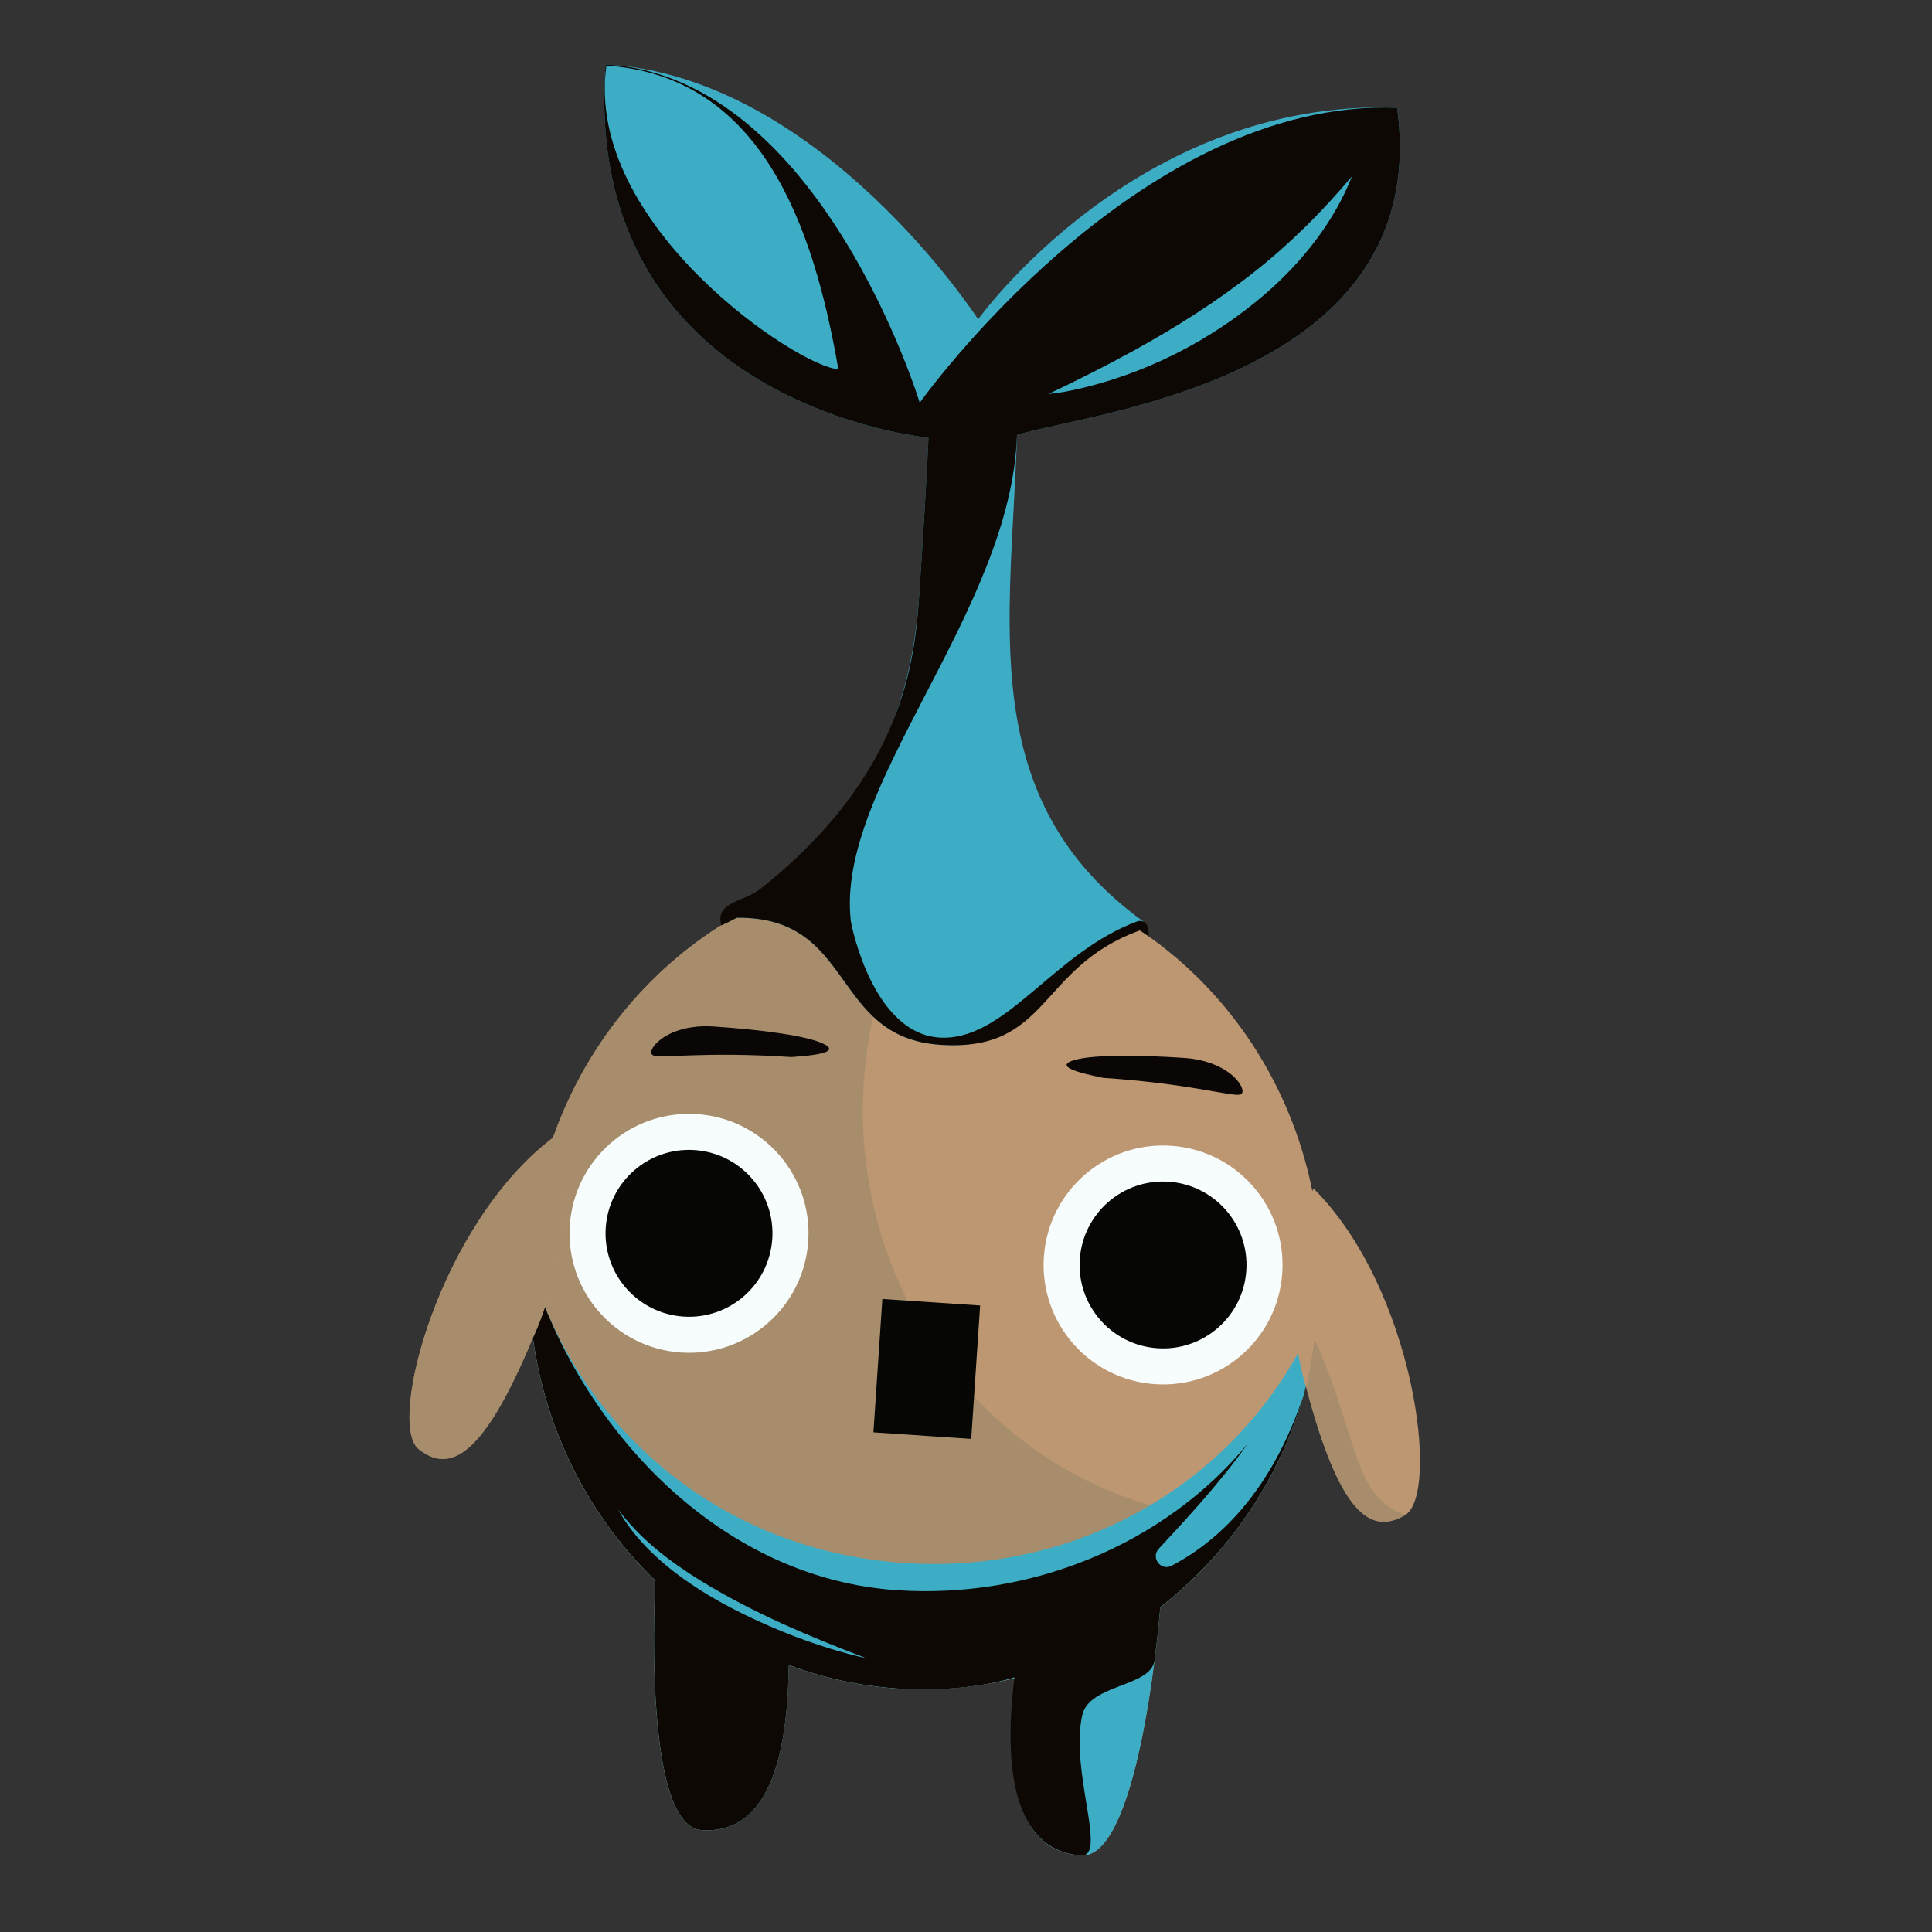 <?xml version="1.0" encoding="UTF-8"?> <svg xmlns="http://www.w3.org/2000/svg" width="86" height="86" viewBox="0 0 86 86" fill="none"><rect x="0" y="0" width="86" height="86" fill="#333333" stroke="none"/><g clip-path="url(#clip0_221_1458)"><path d="M39.943 75.16C49.651 75.808 58.068 68.141 58.742 58.034C59.417 47.928 52.094 39.21 42.386 38.561C32.678 37.913 24.262 45.581 23.587 55.687C22.912 65.793 30.235 74.512 39.943 75.16Z" fill="#BD9771"></path><g style="mix-blend-mode:multiply" opacity="0.7"><path d="M54.807 67.643C45.099 66.995 37.776 58.276 38.451 48.17C38.692 44.558 39.927 41.261 41.851 38.54C32.371 38.204 24.25 45.768 23.588 55.688C22.925 65.607 30.236 74.512 39.944 75.16C46.182 75.577 51.884 72.556 55.344 67.664C55.166 67.658 54.987 67.654 54.807 67.642L54.807 67.643Z" fill="#9E8968"></path></g><path d="M35.104 74.118C35.055 78.905 33.899 81.641 31.224 81.463C28.549 81.284 29.172 70.361 29.172 70.361L35.104 74.118L35.104 74.118Z" fill="#BD9771"></path><path d="M45.251 74.796C44.663 79.547 45.445 82.413 48.12 82.591C50.795 82.77 51.664 71.351 51.664 71.351L45.251 74.796L45.251 74.796Z" fill="#BD9771"></path><path d="M30.317 60.206C33.248 60.402 35.782 58.184 35.978 55.254C36.173 52.323 33.956 49.788 31.026 49.593C28.095 49.397 25.56 51.614 25.364 54.545C25.169 57.476 27.386 60.01 30.317 60.206Z" fill="#F7FCFD"></path><path d="M30.422 58.606C32.47 58.743 34.24 57.194 34.377 55.147C34.513 53.1 32.965 51.33 30.918 51.193C28.87 51.056 27.1 52.605 26.963 54.652C26.827 56.699 28.375 58.469 30.422 58.606Z" fill="#060605"></path><path d="M51.418 61.615C54.349 61.811 56.884 59.594 57.079 56.663C57.275 53.732 55.058 51.197 52.127 51.002C49.196 50.806 46.662 53.023 46.466 55.954C46.27 58.885 48.487 61.419 51.418 61.615Z" fill="#F7FCFD"></path><path d="M51.524 60.015C53.571 60.152 55.342 58.603 55.478 56.556C55.615 54.509 54.066 52.739 52.019 52.602C49.972 52.465 48.202 54.014 48.065 56.061C47.928 58.108 49.477 59.878 51.524 60.015Z" fill="#060605"></path><path d="M39.078 60.791L43.431 61.082" stroke="#060605" stroke-width="5.95" stroke-miterlimit="10"></path><path d="M35.229 47.053C31.368 46.795 29.5 47.122 29.086 46.981C28.672 46.841 29.605 45.549 31.766 45.693C33.928 45.837 36.05 46.117 36.733 46.504C37.516 46.948 35.435 47.023 35.229 47.053Z" fill="#0A0606"></path><path d="M49.096 47.978C52.957 48.236 54.766 48.809 55.194 48.724C55.623 48.64 54.87 47.236 52.709 47.091C50.547 46.947 48.407 46.942 47.678 47.235C46.844 47.571 48.896 47.921 49.096 47.978Z" fill="#0A0606"></path><path d="M32.793 40.854C40.027 35.584 40.724 29.368 40.923 26.392C41.28 21.043 41.328 19.481 41.328 19.481C41.328 19.481 25.853 18.067 26.953 2.868C36.522 3.38 43.541 14.213 43.541 14.213C43.541 14.213 50.587 4.361 62.193 4.797C63.837 16.923 48.469 18.35 45.271 19.363C45.009 27.723 43.367 35.581 50.915 41.035C46.363 42.677 46.748 46.834 41.856 46.508C36.965 46.181 38.086 40.785 32.794 40.854L32.793 40.854Z" fill="#3DADC6"></path><path d="M32.793 40.854C32.803 40.855 31.946 41.299 32.104 41.177C31.82 40.106 33.176 40.161 33.92 39.51C40.323 34.394 40.733 29.241 40.923 26.392C41.28 21.043 41.328 19.481 41.328 19.481C41.328 19.481 25.853 18.067 26.953 2.868C36.522 3.38 40.94 17.928 40.94 17.928C40.94 17.928 50.587 4.361 62.192 4.797C63.836 16.923 48.468 18.35 45.27 19.363C45.023 27.23 37.163 35.011 37.875 41.007C37.897 41.192 38.89 46.217 42.026 46.192C44.883 46.169 46.964 42.343 50.667 40.998C50.99 40.96 51.14 41.169 51.136 41.676C50.986 41.589 50.805 41.438 50.736 41.418C46.184 43.06 46.747 46.835 41.855 46.508C36.963 46.182 38.085 40.785 32.792 40.854L32.793 40.854Z" fill="#0D0804"></path><path d="M37.316 16.43C36.217 10.07 33.889 3.381 26.993 2.92C25.988 10.01 35.602 16.387 37.315 16.43L37.316 16.43Z" fill="#3DADC6"></path><path d="M60.181 7.85C59.384 9.874 57.989 11.626 56.361 13.05C53.91 15.175 50.91 16.692 47.736 17.372C47.385 17.445 47.029 17.504 46.671 17.537C47.966 16.922 49.22 16.292 50.445 15.618C52.345 14.573 54.183 13.412 55.882 12.065C57.468 10.808 58.856 9.422 60.18 7.849L60.181 7.85Z" fill="#3DADC6"></path><path d="M58.325 59.2C58.333 59.136 58.278 59.408 58.314 59.191C55.161 65.877 48.139 70.101 40.249 69.574C32.359 69.047 26.265 63.99 23.885 57.205C23.85 57.104 23.81 57.042 23.765 57.013C23.657 58.599 23.722 59.56 23.722 59.56C23.722 59.56 23.723 59.557 23.723 59.556C24.301 63.786 26.28 67.578 29.186 70.37L29.174 70.363C29.174 70.363 28.552 81.285 31.226 81.464C33.901 81.643 35.056 78.906 35.107 74.119L35.085 74.106C36.613 74.68 38.241 75.048 39.946 75.162C41.937 75.295 43.872 75.073 45.7 74.557L45.253 74.796C44.666 79.548 45.447 82.414 48.122 82.592C50.599 82.757 51.527 72.985 51.651 71.537C54.487 69.333 56.685 66.263 57.854 62.674C57.956 62.362 58.048 62.047 58.134 61.728C58.138 61.738 58.139 61.743 58.142 61.751C58.313 61.029 58.434 60.284 58.517 59.617C58.455 59.479 58.396 59.343 58.328 59.2L58.325 59.2Z" fill="#3DADC6"></path><path d="M58.016 62.135C57.962 62.317 57.909 62.495 57.852 62.673C56.684 66.262 54.486 69.331 51.65 71.535C51.619 71.898 51.537 72.78 51.394 73.898C51.238 75.112 48.491 74.949 48.174 76.352C47.617 78.821 49.306 82.67 48.121 82.591C45.447 82.412 44.57 79.416 45.156 74.664C45.156 74.664 43.102 75.376 39.943 75.159C38.239 75.042 36.611 74.679 35.085 74.103L35.108 74.116C35.057 78.904 33.901 81.641 31.227 81.463C28.554 81.284 29.174 70.36 29.174 70.36L29.188 70.368C26.28 67.576 24.302 63.784 23.724 59.553C23.724 59.556 23.72 59.556 23.72 59.556C23.72 59.556 23.656 58.597 23.766 57.01C23.809 57.039 23.85 57.102 23.886 57.203C26.266 63.987 32.233 70.272 39.929 70.785C45.865 71.182 51.821 68.775 55.547 64.259C54.266 66.05 52.899 67.513 51.578 68.943C51.215 69.337 51.672 69.946 52.147 69.698C54.495 68.474 56.693 66.103 58.017 62.133L58.016 62.135Z" fill="#0D0804"></path><path d="M58.14 61.749C58.101 61.88 58.058 62.009 58.015 62.135C58.055 62.001 58.094 61.864 58.129 61.727C58.132 61.738 58.136 61.742 58.139 61.75L58.14 61.749Z" fill="#0D0804"></path><path d="M27.508 67.181C28.481 68.497 29.8 69.5 31.178 70.355C33.5 71.785 36.018 72.843 38.562 73.813C37.489 73.579 36.442 73.242 35.414 72.857C32.561 71.76 29.028 69.946 27.508 67.181L27.508 67.181Z" fill="#3DADC6"></path><path d="M23.718 59.559C21.548 64.783 20.052 65.642 18.633 64.504C17.214 63.365 19.575 54.462 24.616 50.642C25.95 55.036 23.718 59.559 23.718 59.559L23.718 59.559Z" fill="#BD9771"></path><g style="mix-blend-mode:multiply" opacity="0.7"><path d="M23.718 59.559C21.548 64.783 20.052 65.642 18.633 64.504C17.214 63.365 19.575 54.462 24.616 50.642C25.95 55.036 23.718 59.559 23.718 59.559L23.718 59.559Z" fill="#9E8968"></path></g><path d="M58.17 61.859C59.627 67.325 60.995 68.376 62.553 67.436C64.11 66.496 62.954 57.358 58.466 52.902C56.559 57.08 58.171 61.859 58.171 61.859L58.17 61.859Z" fill="#BD9771"></path><g style="mix-blend-mode:multiply" opacity="0.7"><path d="M58.513 59.616C58.43 60.283 58.309 61.029 58.138 61.75C58.158 61.817 58.172 61.858 58.172 61.858C59.629 67.325 60.997 68.375 62.555 67.435C60.203 66.647 60.444 63.871 58.514 59.616L58.513 59.616Z" fill="#9E8968"></path></g></g><defs><clipPath id="clip0_221_1458"><rect width="80" height="80" fill="white" transform="translate(5.758 0.324) rotate(3.82)"></rect></clipPath></defs></svg> 